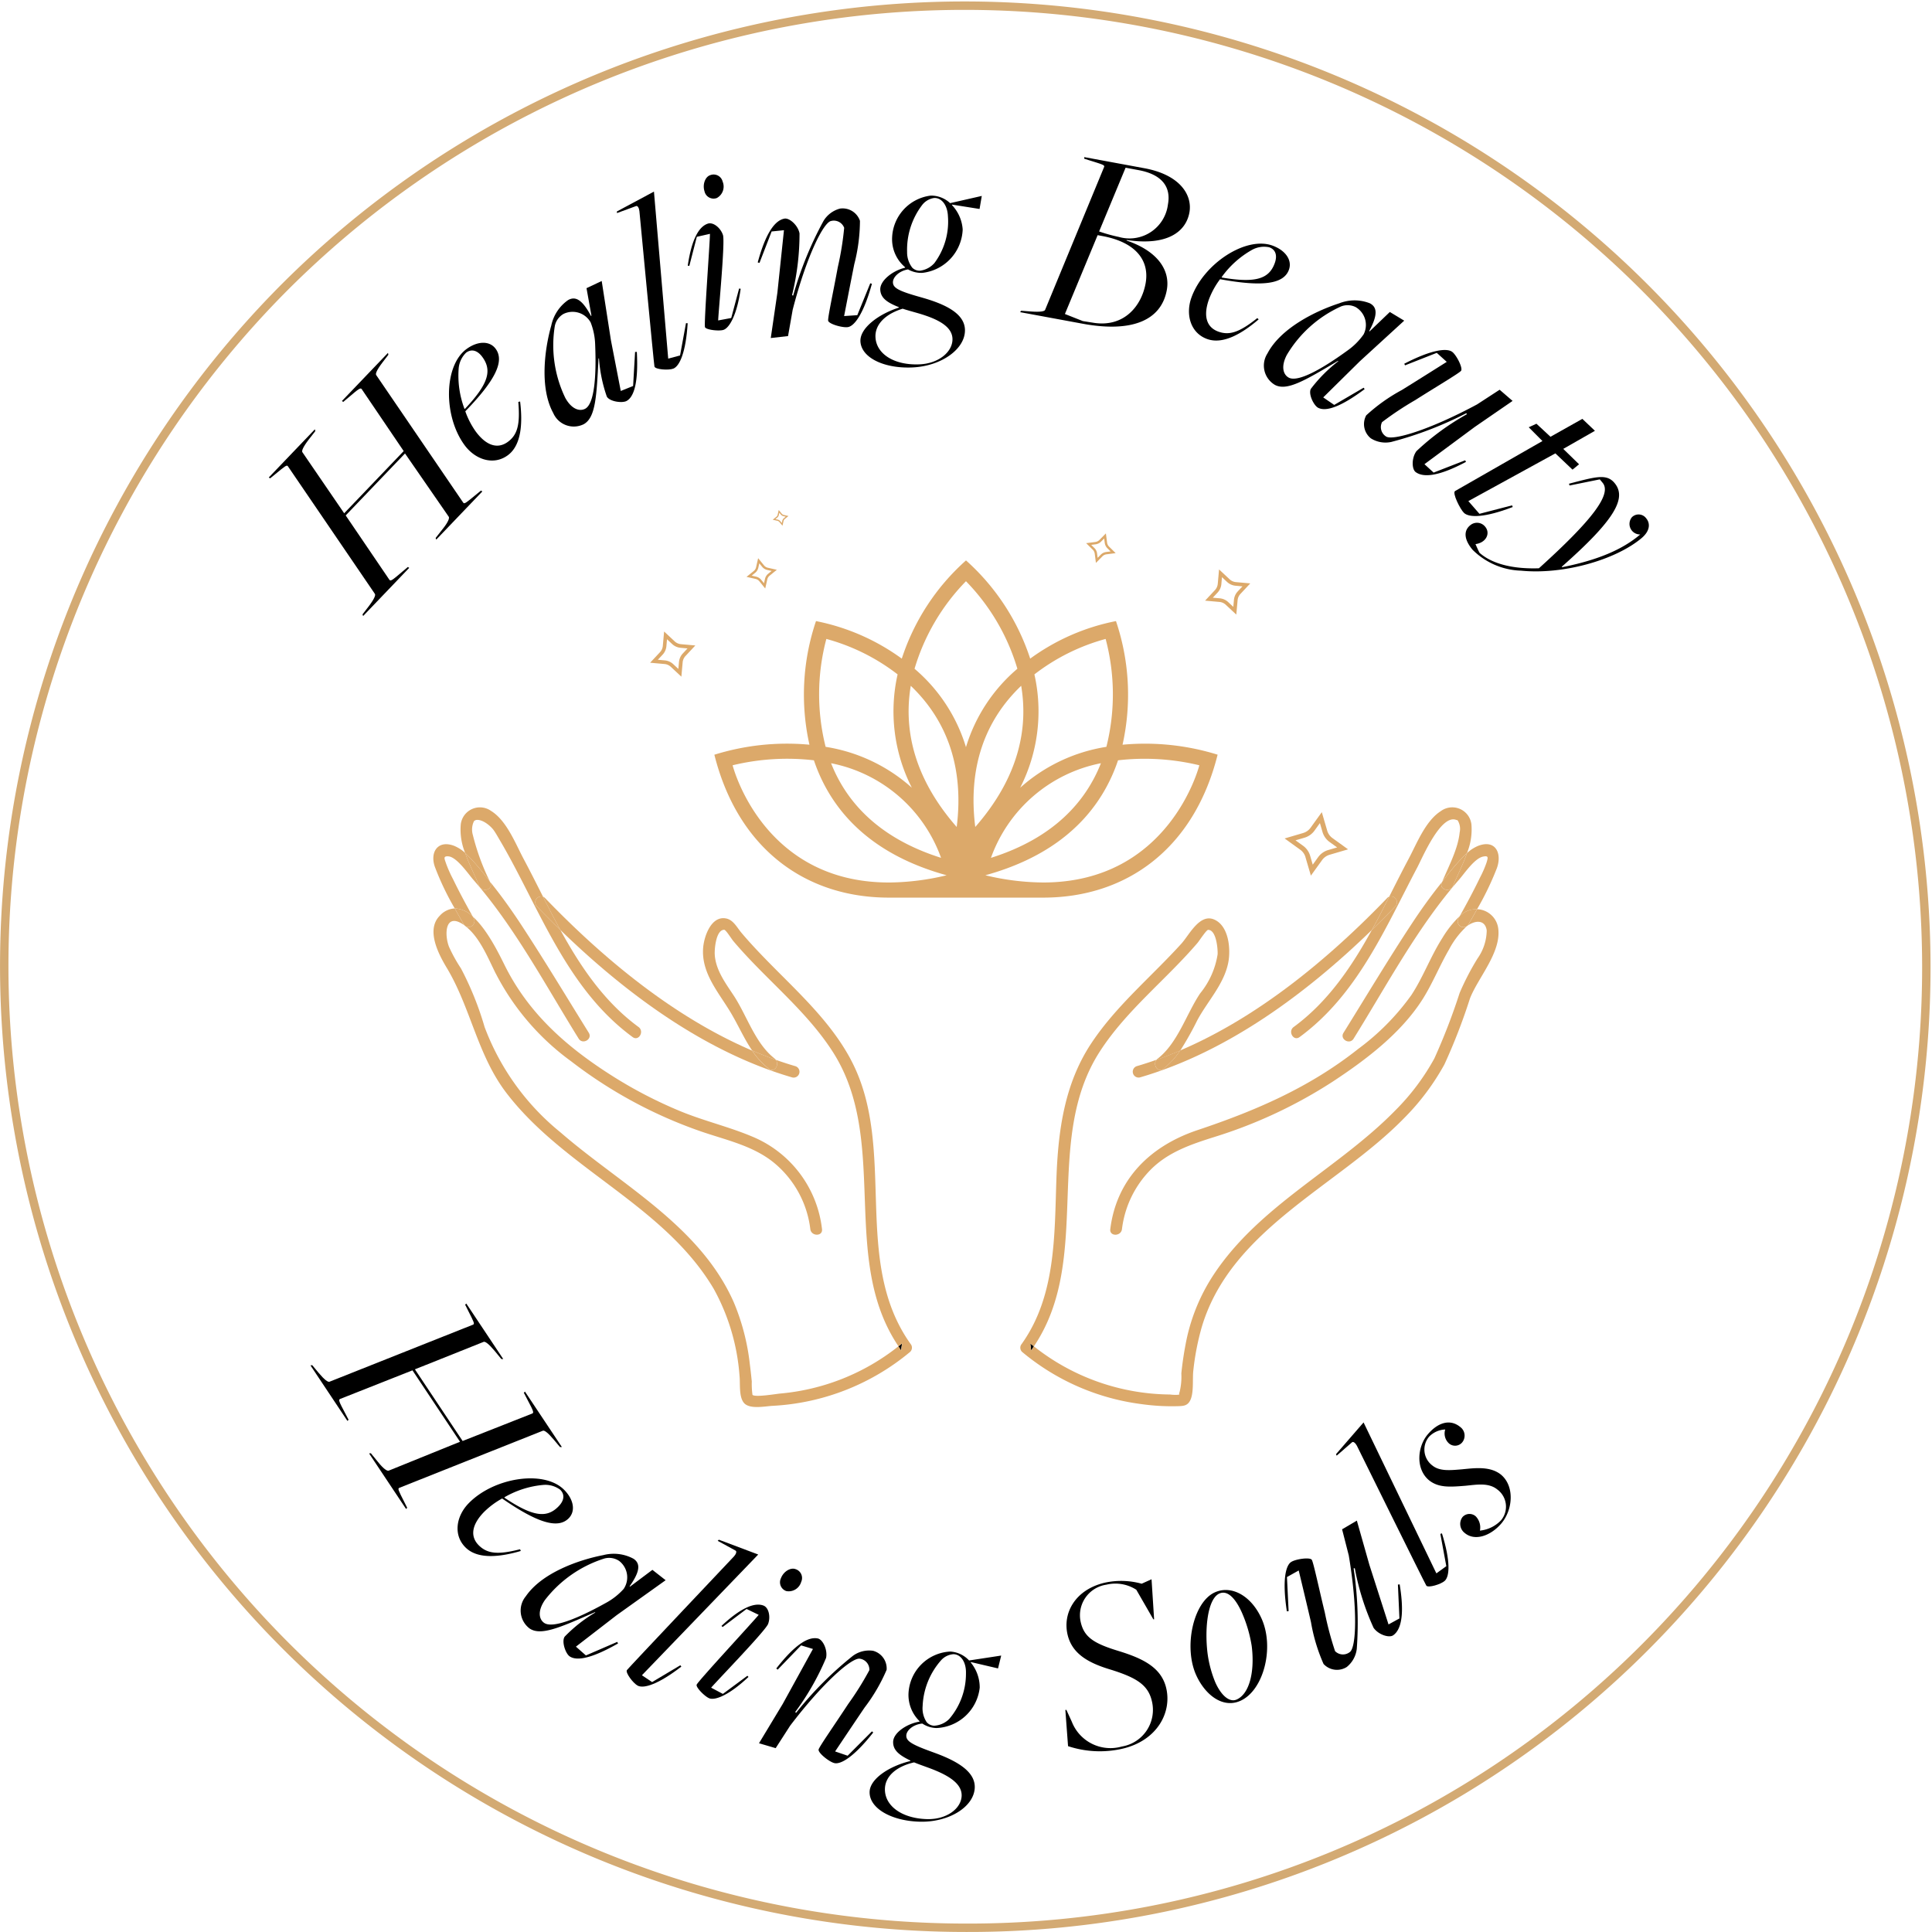 <svg xmlns="http://www.w3.org/2000/svg" width="213.366" height="213.366" viewBox="0 0 213.366 213.366"><g transform="translate(-362.852 -14276.646)"><path d="M106.684,212.9A106.219,106.219,0,0,1,31.576,31.576,106.219,106.219,0,0,1,181.792,181.792,105.527,105.527,0,0,1,106.684,212.9Z" transform="translate(362.852 14276.645)" fill="none" stroke="#d3aa73" stroke-miterlimit="10" stroke-width="0.929"/><path d="M128.478,118.039c-.612.471-1.2-.459-.755-1-.722.255-1.447.494-2.18.706a.646.646,0,0,0,.343,1.244c9.65-2.8,18.378-9.253,25.621-16.289.219-.4.437-.8.649-1.2.432-.82.848-1.649,1.267-2.477a.649.649,0,0,0-.229.157c-6.4,6.647-14.175,13.125-22.856,16.831a8.652,8.652,0,0,1-1.86,2.022" transform="translate(362.852 14276.645)" fill="#dca96a"/><path d="M113.882,149.156c.111-.154.192-.317.3-.472-.13-.107-.271-.2-.4-.31.034.261.067.521.1.782" transform="translate(362.852 14276.645)"/><path d="M161.071,101.424c.046-.081.089-.164.135-.246a11.5,11.5,0,0,0-1.92,2.422c-1.287,2.012-2.1,4.288-3.412,6.286A26.557,26.557,0,0,1,150,115.839c-5.353,4.248-11.311,6.816-17.736,8.965-5.172,1.73-8.955,5.359-9.647,10.943-.1.822,1.189.815,1.29,0a11.268,11.268,0,0,1,3.183-6.582c1.92-1.927,4.421-2.776,6.958-3.578a52.691,52.691,0,0,0,13.168-6.155c3.676-2.42,7.525-5.336,9.907-9.1,1.1-1.745,1.862-3.677,2.9-5.458a9.4,9.4,0,0,1,1.915-2.53c.822-.685,2.063-.889,2.252.408a5.484,5.484,0,0,1-1.018,3.105,28.641,28.641,0,0,0-1.971,3.8,68.554,68.554,0,0,1-2.793,7.236,25.251,25.251,0,0,1-4.285,5.71c-6.312,6.47-15.01,10.473-20.087,18.166a20.85,20.85,0,0,0-2.988,7.127,37.811,37.811,0,0,0-.584,3.775,7.005,7.005,0,0,1-.207,2.123c-.126.2.1.113-.072.236a4.268,4.268,0,0,1-.964-.023,24.51,24.51,0,0,1-15.04-5.32c-.1.156-.186.318-.3.473-.033-.261-.067-.521-.1-.782.127.109.268.2.4.309,6.557-9.727.919-22.714,7.289-32.573,2.936-4.544,7.3-7.909,10.791-11.992.167-.195.966-1.428,1.162-1.429.917-.005,1.077,2.14,1.047,2.7a9.006,9.006,0,0,1-1.932,4.319c-1.534,2.3-2.472,5.5-4.709,7.221a.638.638,0,0,0-.1.119c.881-.311,1.751-.659,2.615-1.027a35.7,35.7,0,0,0,1.876-3.335c1.127-2.107,2.957-3.983,3.429-6.389.289-1.473.069-4.077-1.585-4.761-1.593-.66-2.74,1.733-3.584,2.664-3.328,3.673-7.228,6.879-9.979,11.046-2.956,4.477-3.645,9.647-3.832,14.9-.224,6.295-.031,13.017-3.9,18.363a.645.645,0,0,0,.1.781,25.613,25.613,0,0,0,13.222,5.779,24.14,24.14,0,0,0,3.985.223c.568-.019,1.022-.025,1.329-.566.473-.832.271-2.411.382-3.358a28.222,28.222,0,0,1,.955-4.89c3.254-10.768,14.966-15.461,22.293-22.963a26.461,26.461,0,0,0,4.486-5.971,64.953,64.953,0,0,0,2.819-7.28c.882-2.275,3.436-5.042,3.128-7.687a2.446,2.446,0,0,0-2.282-2.168c-.02,0-.039,0-.059,0-.313.561-.629,1.118-.941,1.669a.645.645,0,0,1-1.114-.651" transform="translate(362.852 14276.645)" fill="#dca96a"/><path d="M128.478,118.039a8.652,8.652,0,0,0,1.86-2.022c-.864.368-1.734.716-2.615,1.027-.44.536.143,1.466.755,1" transform="translate(362.852 14276.645)" fill="#dca96a"/><path d="M159.166,89.55c-1.725,1.067-2.689,3.594-3.6,5.3-.735,1.382-1.439,2.781-2.145,4.178a.658.658,0,0,1,.683,1.07c-.841.874-1.711,1.743-2.6,2.606-2.226,4.063-4.853,7.946-8.635,10.717-.663.486-.02,1.606.651,1.114,6.383-4.677,9.434-11.974,13.013-18.759.56-1.06,2.638-6,4.348-5.2.023.011.01-.089.133.081a1.779,1.779,0,0,1,.187,1.28c-.183,1.832-1.218,3.733-1.924,5.437.123-.151.234-.311.358-.46a23.225,23.225,0,0,1,2.38-2.713,6.9,6.9,0,0,0,.489-3.125,2.129,2.129,0,0,0-3.342-1.527" transform="translate(362.852 14276.645)" fill="#dca96a"/><path d="M151.507,102.7q1.332-1.293,2.6-2.606a.658.658,0,0,0-.684-1.07c-.418.828-.834,1.657-1.266,2.478-.212.4-.431.8-.649,1.2" transform="translate(362.852 14276.645)" fill="#dca96a"/><path d="M159.229,97.5c.016-.039.036-.082.052-.121-1.158,1.43-2.236,2.925-3.251,4.459-2.651,4.009-5.119,8.144-7.658,12.225-.44.707.676,1.355,1.114.651,3.672-5.9,7.047-12.306,11.643-17.558.609-.7,1.724-2.376,2.673-2.558.6-.115.539.1.37.662a11.868,11.868,0,0,1-.719,1.65c-.7,1.45-1.458,2.87-2.246,4.272a2.561,2.561,0,0,1,1.919-.772,32.328,32.328,0,0,0,2.182-4.521c.594-1.612-.116-3.211-2.052-2.478a4.215,4.215,0,0,0-1.237.794c-.452,1.278-1.1,2.537-1.546,3.638-.309.76-1.557.425-1.244-.343" transform="translate(362.852 14276.645)" fill="#dca96a"/><path d="M161.071,101.424a.645.645,0,0,0,1.114.651c.312-.551.628-1.108.941-1.669a2.565,2.565,0,0,0-1.92.772c-.046.082-.089.165-.135.246" transform="translate(362.852 14276.645)" fill="#dca96a"/><path d="M159.639,96.915c-.124.149-.235.309-.358.46-.016.04-.036.082-.052.121-.313.769.935,1.1,1.244.343.448-1.1,1.094-2.36,1.546-3.637a23.134,23.134,0,0,0-2.38,2.713" transform="translate(362.852 14276.645)" fill="#dca96a"/><path d="M61.887,102.705c7.243,7.036,15.971,13.486,25.62,16.289a.646.646,0,0,0,.343-1.244c-.732-.212-1.458-.451-2.179-.706.441.536-.144,1.466-.755,1a8.567,8.567,0,0,1-1.853-2.019C74.38,112.314,66.6,105.834,60.2,99.186a.644.644,0,0,0-.229-.157c.418.828.835,1.656,1.267,2.477.211.4.431.8.649,1.2" transform="translate(362.852 14276.645)" fill="#dca96a"/><path d="M99.613,148.374c-.127.109-.267.205-.4.312.1.155.185.316.3.47.034-.261.067-.521.1-.782" transform="translate(362.852 14276.645)"/><path d="M54.743,107.5a27.62,27.62,0,0,0,8.335,9.711,50.531,50.531,0,0,0,14.286,7.725c2.753.955,5.728,1.563,8.05,3.427a11.227,11.227,0,0,1,4.076,7.381c.1.813,1.393.823,1.291,0a12.6,12.6,0,0,0-7.672-10.207c-2.563-1.086-5.294-1.723-7.874-2.776a49,49,0,0,1-7.91-4.126c-4.879-3.131-8.977-6.781-11.579-12.01-.594-1.193-1.915-3.952-3.528-5.393.036.063.069.127.1.189a.655.655,0,0,1-.912.869c1.57,1.208,2.482,3.5,3.333,5.21" transform="translate(362.852 14276.645)" fill="#dca96a"/><path d="M93.962,117.021c-2.344-4.4-6.172-7.741-9.592-11.281-.857-.887-1.7-1.79-2.494-2.734-.469-.556-.873-1.39-1.647-1.563-1.673-.373-2.466,1.96-2.572,3.2-.238,2.783,1.665,4.9,3.01,7.133.856,1.42,1.494,2.919,2.4,4.243.861.368,1.729.714,2.608,1.024a.677.677,0,0,0-.1-.119c-2.185-1.683-3.067-4.736-4.552-6.987-.913-1.383-2-2.832-2.09-4.553-.029-.556.131-2.7,1.048-2.7.182,0,.81,1.015.99,1.229,3.518,4.177,7.977,7.573,10.962,12.193,6.371,9.86.731,22.847,7.291,32.575.13-.107.27-.2.4-.312-.034.261-.067.521-.1.782-.111-.154-.191-.315-.3-.47A24.444,24.444,0,0,1,86.169,153.9c-.486.045-2.738.434-3.066.15a8.928,8.928,0,0,1-.077-1.477c-.063-.635-.132-1.27-.214-1.9a24.666,24.666,0,0,0-1.766-6.83c-3.737-8.486-12.472-12.992-19.164-18.8a27.279,27.279,0,0,1-8.363-11.618,34.684,34.684,0,0,0-2.61-6.474,16.712,16.712,0,0,1-1.319-2.383c-.526-1.331-.472-3.924,1.691-2.385.029.021.054.049.083.07a.636.636,0,0,1-.156-.178c-.326-.578-.658-1.162-.988-1.751a2.4,2.4,0,0,0-1.656.81c-1.538,1.553-.145,4.222.764,5.734,2.677,4.455,3.39,9.648,6.608,13.848,6.441,8.409,17.4,12.372,22.883,21.614a23.367,23.367,0,0,1,2.855,9.64c.092.847-.1,2.332.517,3,.644.686,2.291.336,3.125.289a25.8,25.8,0,0,0,15.209-5.969.645.645,0,0,0,.1-.781c-6.674-9.231-1.445-21.68-6.664-31.484" transform="translate(362.852 14276.645)" fill="#dca96a"/><path d="M84.916,118.039c.611.471,1.2-.459.755-1-.878-.31-1.746-.657-2.608-1.024a8.588,8.588,0,0,0,1.853,2.019" transform="translate(362.852 14276.645)" fill="#dca96a"/><path d="M53.755,96.915c.126.151.237.313.36.465a25.359,25.359,0,0,1-1.892-5.157,2.12,2.12,0,0,1,.124-1.536.86.86,0,0,1,.153-.112.635.635,0,0,0-.076.013c.107-.039.106-.033.076-.013.726-.188,1.712.658,2.048,1.145.235.339.437.709.647,1.064.581.982,1.129,1.984,1.662,2.994,3.579,6.784,6.631,14.082,13.013,18.758.671.491,1.315-.628.651-1.114-3.782-2.771-6.408-6.654-8.634-10.717q-1.332-1.293-2.6-2.606a.658.658,0,0,1,.683-1.07c-.707-1.4-1.411-2.8-2.145-4.178-.911-1.713-1.873-4.233-3.6-5.3a2.129,2.129,0,0,0-3.342,1.527,6.824,6.824,0,0,0,.486,3.118,23.064,23.064,0,0,1,2.383,2.72" transform="translate(362.852 14276.645)" fill="#dca96a"/><path d="M52.424,90.588a.637.637,0,0,1,.076-.013c.03-.021.031-.026-.076.013" transform="translate(362.852 14276.645)"/><path d="M59.288,100.1c.842.874,1.712,1.744,2.6,2.606-.218-.4-.437-.8-.649-1.2-.432-.821-.848-1.65-1.267-2.478a.658.658,0,0,0-.683,1.07" transform="translate(362.852 14276.645)" fill="#dca96a"/><path d="M52.219,101.235c-.766-1.361-1.507-2.739-2.187-4.144a13.759,13.759,0,0,1-.76-1.7c-.17-.523-.386-.864.248-.816.929.07,2.194,1.944,2.746,2.575,4.595,5.251,7.97,11.655,11.642,17.558.438.7,1.555.056,1.115-.652-2.487-4-4.911-8.041-7.495-11.975-1.064-1.619-2.193-3.2-3.412-4.7.015.038.034.077.049.116.314.769-.935,1.1-1.244.342-.445-1.095-1.1-2.361-1.549-3.644a4.194,4.194,0,0,0-1.234-.788c-1.794-.673-2.681.719-2.11,2.33a30.292,30.292,0,0,0,2.193,4.588,2.989,2.989,0,0,1,2,.91" transform="translate(362.852 14276.645)" fill="#dca96a"/><path d="M51.411,102.293c-.016-.012-.031-.027-.047-.039a.573.573,0,0,0,.047.039" transform="translate(362.852 14276.645)"/><path d="M51.364,102.254c.016.012.031.027.047.039a.656.656,0,0,0,.912-.869c-.036-.063-.069-.127-.1-.189a2.99,2.99,0,0,0-2-.91c.33.589.662,1.173.989,1.75a.637.637,0,0,0,.155.179" transform="translate(362.852 14276.645)" fill="#dca96a"/><path d="M54.165,97.5c-.015-.038-.034-.078-.05-.116-.123-.153-.234-.315-.36-.465a22.984,22.984,0,0,0-2.384-2.72c.455,1.282,1.1,2.548,1.55,3.644.309.759,1.557.427,1.244-.343" transform="translate(362.852 14276.645)" fill="#dca96a"/><path d="M134.471,83.346a27.021,27.021,0,0,0-10.5-1.1,25.377,25.377,0,0,0-.725-13.653,23.813,23.813,0,0,0-9.474,4.146,24.9,24.9,0,0,0-7.089-10.847,24.774,24.774,0,0,0-7.092,10.847,23.947,23.947,0,0,0-9.474-4.146,25.377,25.377,0,0,0-.724,13.652,26.9,26.9,0,0,0-10.5,1.106C81.488,93.7,88.928,99.132,98.158,99.132H115.21c9.226,0,16.667-5.429,19.261-15.786m-20.233-8.867a22.484,22.484,0,0,1,7.866-3.915,23.808,23.808,0,0,1,.083,11.916A18.587,18.587,0,0,0,112.665,87a18.579,18.579,0,0,0,1.573-12.518m7.345,9.811c-1.648,4.173-5.144,8.239-12.145,10.448A16.225,16.225,0,0,1,121.583,84.29M91.263,70.564a22.476,22.476,0,0,1,7.866,3.915A18.562,18.562,0,0,0,100.7,86.994a18.6,18.6,0,0,0-9.52-4.514,23.794,23.794,0,0,1,.081-11.916m12.666,24.174c-7-2.211-10.5-6.276-12.144-10.448a16.224,16.224,0,0,1,12.144,10.448m-5.771,2.723c-14.007,0-17.248-12.944-17.248-12.944a25.6,25.6,0,0,1,8.979-.549,18.57,18.57,0,0,0,1.322,3.026c2.569,4.676,7.038,7.924,13.282,9.655l.053.014a27.852,27.852,0,0,1-6.388.8m7.5-6.131c-4.955-5.662-5.828-11.1-5.072-15.591,3.975,3.794,5.9,8.987,5.072,15.591M101,73.857a23.3,23.3,0,0,1,5.68-9.667,23.3,23.3,0,0,1,5.677,9.667,18.317,18.317,0,0,0-5.677,8.658A18.343,18.343,0,0,0,101,73.857m11.777,1.882c.756,4.5-.117,9.929-5.072,15.591-.828-6.594,1.09-11.788,5.072-15.591m-3.906,20.91c6.245-1.731,10.713-4.979,13.28-9.655a18.482,18.482,0,0,0,1.322-3.026,25.657,25.657,0,0,1,8.978.549s-3.24,12.944-17.246,12.944a27.853,27.853,0,0,1-6.389-.8Z" transform="translate(362.852 14276.645)" fill="#dca96a"/><path d="M144.171,94.663l.6,2.041,1.243-1.724a1.558,1.558,0,0,1,.822-.58l2.041-.6-1.724-1.244a1.552,1.552,0,0,1-.58-.821l-.595-2.041-1.244,1.724a1.558,1.558,0,0,1-.822.58l-2.04.6,1.723,1.244a1.548,1.548,0,0,1,.581.821m-.114-2.147a2.092,2.092,0,0,0,1.106-.78l.6-.836.288.989a2.086,2.086,0,0,0,.781,1.1l.835.6-.989.289a2.1,2.1,0,0,0-1.106.78l-.6.836-.289-.989a2.086,2.086,0,0,0-.78-1.1l-.836-.6Z" transform="translate(362.852 14276.645)" fill="#dca96a"/><path d="M74.082,73.642l1.167,1.091.143-1.591a1.167,1.167,0,0,1,.309-.69l1.09-1.167L75.2,71.142a1.172,1.172,0,0,1-.69-.309l-1.167-1.09L73.2,71.334a1.165,1.165,0,0,1-.308.69L71.8,73.191l1.591.143a1.159,1.159,0,0,1,.689.308m-.9-1.344a1.569,1.569,0,0,0,.415-.928l.069-.771.566.528a1.566,1.566,0,0,0,.928.415l.771.07-.528.565a1.572,1.572,0,0,0-.415.929l-.07.771-.565-.529a1.575,1.575,0,0,0-.929-.415l-.771-.069Z" transform="translate(362.852 14276.645)" fill="#dca96a"/><path d="M135.368,66.787l1.167,1.09.144-1.59a1.16,1.16,0,0,1,.308-.69l1.091-1.167-1.591-.143a1.167,1.167,0,0,1-.69-.309l-1.167-1.09-.143,1.591a1.172,1.172,0,0,1-.309.69l-1.09,1.167,1.591.143a1.159,1.159,0,0,1,.689.308m-.9-1.344a1.569,1.569,0,0,0,.415-.928l.069-.771.566.528a1.569,1.569,0,0,0,.929.415l.771.07-.529.565a1.575,1.575,0,0,0-.415.929l-.069.771-.566-.529a1.575,1.575,0,0,0-.928-.415l-.771-.069Z" transform="translate(362.852 14276.645)" fill="#dca96a"/><path d="M83.858,64.193l.652.8.227-1a.75.75,0,0,1,.256-.414l.8-.652-1-.227a.754.754,0,0,1-.414-.255l-.651-.8-.227,1a.756.756,0,0,1-.256.414l-.8.651,1,.227a.756.756,0,0,1,.414.256m-.457-.934a1.01,1.01,0,0,0,.344-.557l.11-.486.316.385a1.013,1.013,0,0,0,.557.345l.486.11-.385.315a1.02,1.02,0,0,0-.345.557l-.11.487-.315-.386a1.013,1.013,0,0,0-.557-.344l-.487-.11Z" transform="translate(362.852 14276.645)" fill="#dca96a"/><path d="M120.9,61.147l.132,1.019.723-.731a.758.758,0,0,1,.436-.216l1.02-.131-.731-.724a.75.75,0,0,1-.216-.436l-.132-1.02-.723.731a.752.752,0,0,1-.436.216l-1.02.132.731.723a.758.758,0,0,1,.216.437m.106-1.035a1.019,1.019,0,0,0,.587-.29l.35-.355.064.494a1.012,1.012,0,0,0,.291.587l.354.351-.494.064a1.016,1.016,0,0,0-.587.29l-.351.354-.064-.494a1,1,0,0,0-.29-.586l-.354-.351Z" transform="translate(362.852 14276.645)" fill="#dca96a"/><path d="M86.076,57.649l.338.413.118-.52a.4.4,0,0,1,.132-.215l.413-.338-.52-.118a.394.394,0,0,1-.215-.132L86,56.327l-.117.52a.391.391,0,0,1-.133.214l-.412.338.519.117a.4.4,0,0,1,.215.133m-.237-.484a.525.525,0,0,0,.179-.289l.057-.252.163.2a.534.534,0,0,0,.289.179l.252.057-.2.163a.523.523,0,0,0-.178.289l-.057.252-.164-.2a.517.517,0,0,0-.289-.178l-.252-.057Z" transform="translate(362.852 14276.645)" fill="#dca96a"/><path d="M-.58,0H6.786L6.757-.174,5.945-.261c-1.508-.145-1.653-.2-1.624-.406l1.8-8.41H15.6L13.891-.754c-.029.174-.464.377-1.508.464l-1.189.116L11.107,0h7.366l-.029-.174-.7-.087c-1.479-.174-1.653-.2-1.624-.406l3.538-16.7c.029-.174.464-.348,1.508-.464l1.044-.116.116-.174H14.964l.029.174.812.087c1.479.145,1.653.2,1.624.406l-1.74,8.091H6.177l1.682-8c.029-.174.464-.348,1.508-.464l1.16-.116.116-.174H3.277l.029.174.7.087c1.479.174,1.653.2,1.624.406L2.088-.754C2.059-.58,1.624-.406.58-.29L-.493-.174Z" transform="matrix(0.554, 0.832, -0.832, 0.554, 397.461, 14427.92)"/><path d="M3.483.324C5.4.324,6.966-1.647,8.1-3.645l-.189-.081C6.615-1.62,5.7-.864,4.374-.864c-1.431,0-2.187-1.107-2.187-3.024a9.007,9.007,0,0,1,.4-2.484c4.536-.756,6.8-1.809,6.8-3.564,0-1.134-1.107-1.89-2.619-1.89C3.645-11.826.3-7.371.3-3.4.3-1.431,1.512.324,3.483.324ZM2.727-6.615l-.054-.027a10.4,10.4,0,0,1,2.133-3.969,2.746,2.746,0,0,1,1.7-.918c.81,0,1.161.621,1.161,1.431C7.668-8.235,6.453-7.29,2.727-6.615Z" transform="translate(412.014 14444.912) rotate(44.106)"/><path d="M8.033.348c.957,0,2.146-1.189,3.6-4.205l-.174-.087-2,3.19L8-.928l1.74-5.423,2.262-6.235L10.15-12.7,9.164-9.773H9.106c.029-2.146-.493-2.755-1.363-2.755a4.592,4.592,0,0,0-2.987,1.566C2.842-9.019.29-5.539.29-2.378A2.472,2.472,0,0,0,2.639.319c1.508,0,2.726-2,4.93-5.568h.058A16.129,16.129,0,0,0,6.351-1.131C6.351-.493,7.482.348,8.033.348ZM3.625-1.1c-.7,0-1.363-.667-1.363-2.117A13.37,13.37,0,0,1,5.075-10.73a1.992,1.992,0,0,1,1.479-.7A2.284,2.284,0,0,1,8.729-9.164a7.286,7.286,0,0,1-.754,2.407C6.351-3.48,4.727-1.1,3.625-1.1Z" transform="matrix(0.824, 0.567, -0.567, 0.824, 419.338, 14454.727)"/><path d="M1.848.336C2.6.336,3.808-.812,5.208-3.7L5.04-3.78,3.08-.728,1.736-.9,7.28-18.564l-4.62.476L2.6-17.92l2.24.084c.2,0,.224.336.14.644C4.984-17.192,0-.812,0-.672-.056-.336,1.288.336,1.848.336Z" transform="translate(431.789 14461.688) rotate(26.502)"/><path d="M6.032-13.78A1.437,1.437,0,0,0,7.2-15.314,1.023,1.023,0,0,0,6.11-16.406c-.572,0-1.144.7-1.144,1.508A1.024,1.024,0,0,0,6.032-13.78ZM2.288.312c.676,0,1.9-1.066,3.2-3.744L5.33-3.51,3.51-.676,2.054-.858c.364-1.014,3.38-8.008,3.38-8.814,0-.832-.572-1.716-1.2-1.716C3.2-11.388,2-10.3.7-7.644l.156.078,1.768-2.808,1.482.13C3.77-9.23.442-1.014.442-.6.442-.286,1.768.312,2.288.312Z" transform="translate(439.164 14463.102) rotate(20.808)"/><path d="M8.99.348c.754,0,2-1.189,3.48-4.205L12.3-3.944,10.237-.754,8.787-.928s1.479-3.712,2.175-5.423a19.4,19.4,0,0,0,1.508-4.582,2.018,2.018,0,0,0-1.914-1.74A3.023,3.023,0,0,0,8.5-11.658,39.49,39.49,0,0,0,3.683-4.205l-.116-.058a28.5,28.5,0,0,0,2.088-6.554c0-.928-.783-1.914-1.334-1.914-1.1,0-2.349,1.218-3.8,4.2L.7-8.439,2.668-11.6l1.363.116-2,6.641L.377-.058,2.291.087,3.335-2.668c2.581-5.481,5.133-8.845,6-8.845A1.221,1.221,0,0,1,10.614-10.5,33.337,33.337,0,0,1,9.106-6.351C8.178-3.944,6.96-1.073,6.96-.754,6.96-.377,8.41.348,8.99.348Z" transform="translate(446.293 14469.145) rotate(12.044)"/><path d="M2.912,6.636C6.16,6.636,8.9,4.816,8.9,2.688,8.9.98,7-.112,4.536-.952l-.5-.168c-2.3-.756-2.856-1.12-2.856-1.708S1.932-4.088,2.912-4.2a2.937,2.937,0,0,0,1.568.448A5.015,5.015,0,0,0,9.128-8.344a4.338,4.338,0,0,0-1.064-2.744v-.056l3.024.616.308-1.428-3.528.644a3.077,3.077,0,0,0-2.1-.924A4.86,4.86,0,0,0,1.288-7.5,4.042,4.042,0,0,0,2.6-4.452L2.576-4.4C1.232-4.144-.252-3.108-.252-2.1c0,.924.7,1.456,1.96,2.016v.056C-.56.588-2.688,2.044-2.688,3.5-2.688,5.292-.252,6.636,2.912,6.636ZM4.2-4a1.16,1.16,0,0,1-.812-.364,2.756,2.756,0,0,1-.5-1.764,8.148,8.148,0,0,1,1.876-5.1,2.029,2.029,0,0,1,1.372-.728c.812,0,1.428.84,1.428,2.072a7.68,7.68,0,0,1-1.708,5.1A2.543,2.543,0,0,1,4.2-4ZM3.724,6.328c-2.828,0-4.732-1.372-4.732-3.22,0-1.372,1.176-2.492,3.136-3C2.576.28,3.192.476,3.78.672c1.988.672,3.7,1.54,3.7,2.968S5.88,6.328,3.724,6.328Z" transform="matrix(1, 0.029, -0.029, 1, 461.68, 14471.109)"/><path transform="translate(473.6 14467.245) rotate(-5.158)"/><path d="M6.048.364c3.92,0,6.216-2.632,6.216-5.4,0-2.324-1.736-3.752-4.088-5.152-2.492-1.456-3.388-2.38-3.388-4.06a3.412,3.412,0,0,1,3.724-3.416,4.259,4.259,0,0,1,3.08,1.316l1.064,3.612.084.028L13.5-17.08l-1.176.224A8.458,8.458,0,0,0,8.344-17.92c-3.3,0-5.292,2.156-5.292,4.648,0,2.212,1.6,3.612,3.78,4.872C9.3-6.916,10.388-5.852,10.388-4.032A4.1,4.1,0,0,1,5.992.112,4.576,4.576,0,0,1,1.26-3.836L.98-5.264H.868L.224-1.316A11.159,11.159,0,0,0,6.048.364Z" transform="translate(480.895 14470.819) rotate(-13.523)"/><path d="M3.807.3C6.615.3,9.666-3.51,9.666-7.02c0-2.754-1.485-4.752-3.51-4.752C3.537-11.772.513-7.7.513-4.293.513-1.917,1.647.3,3.807.3ZM3.483,0C2.646,0,2.106-1.026,2.106-2.673a12.766,12.766,0,0,1,.567-3.375c.837-2.619,2.484-5.4,3.888-5.4.891,0,1.4,1,1.4,2.916A14.914,14.914,0,0,1,7.425-4.7C6.615-2.079,5.076,0,3.483,0Z" transform="matrix(0.911, -0.413, 0.413, 0.911, 496.264, 14465.772)"/><path d="M8.816.377c1.1,0,2.378-1.218,3.8-4.205l-.174-.087-2,3.161L9.077-.9l2.03-6.612L12.76-12.3l-1.885-.145L9.831-9.657C7.25-4.205,4.7-.841,3.828-.841A1.221,1.221,0,0,1,2.552-1.856,35.136,35.136,0,0,1,4.06-6c.928-2.407,2.146-5.278,2.146-5.6,0-.377-1.45-1.1-2.03-1.1-.754,0-2,1.189-3.48,4.2L.87-8.41l2-3.19,1.479.145S2.9-7.743,2.2-6A19.4,19.4,0,0,0,.7-1.421,2.018,2.018,0,0,0,2.61.319,3.023,3.023,0,0,0,4.669-.7,40.175,40.175,0,0,0,9.454-8.178l.116.058A28,28,0,0,0,7.511-1.537C7.511-.609,8.265.377,8.816.377Z" transform="matrix(0.821, -0.572, 0.572, 0.821, 509.26, 14461.977)"/><path d="M1.848.336C2.6.336,3.808-.812,5.208-3.7L5.04-3.78,3.08-.728,1.736-.9,7.28-18.564l-4.62.476L2.6-17.92l2.24.084c.2,0,.224.336.14.644C4.984-17.192,0-.812,0-.672-.056-.336,1.288.336,1.848.336Z" transform="matrix(0.729, -0.684, 0.684, 0.729, 520.832, 14452.248)"/><path d="M3.164.336c1.96,0,4.088-1.512,4.088-3.5C7.224-4.732,5.88-5.908,4.9-6.86,4-7.756,3.136-8.568,3.108-9.6A2.2,2.2,0,0,1,5.32-11.956a2.633,2.633,0,0,1,1.736.84,1.477,1.477,0,0,0-.9,1.26A1.025,1.025,0,0,0,7.168-8.764a1.186,1.186,0,0,0,1.176-1.26c-.028-1.512-1.288-2.212-2.94-2.212-1.792,0-3.78,1.428-3.78,3.36.028,1.372.924,2.268,2.156,3.5.9.868,1.932,1.708,1.96,2.94A2.354,2.354,0,0,1,3.416.084,3.752,3.752,0,0,1,1.036-.952a1.771,1.771,0,0,0,.9-1.372A1.034,1.034,0,0,0,.924-3.388,1.255,1.255,0,0,0-.252-2.072C-.252-.588,1.4.336,3.164.336Z" transform="matrix(0.648, -0.761, 0.761, 0.648, 526.346, 14447.089)"/><path d="M-.58,0H6.786L6.757-.174,5.945-.261c-1.508-.145-1.653-.2-1.624-.406l1.8-8.41H15.6L13.891-.754c-.029.174-.464.377-1.508.464l-1.189.116L11.107,0h7.366l-.029-.174-.7-.087c-1.479-.174-1.653-.2-1.624-.406l3.538-16.7c.029-.174.464-.348,1.508-.464l1.044-.116.116-.174H14.964l.029.174.812.087c1.479.145,1.653.2,1.624.406l-1.74,8.091H6.177l1.682-8c.029-.174.464-.348,1.508-.464l1.16-.116.116-.174H3.277l.029.174.7.087c1.479.174,1.653.2,1.624.406L2.088-.754C2.059-.58,1.624-.406.58-.29L-.493-.174Z" transform="matrix(0.691, -0.722, 0.722, 0.691, 403.354, 14344.26)"/><path d="M3.483.324C5.4.324,6.966-1.647,8.1-3.645l-.189-.081C6.615-1.62,5.7-.864,4.374-.864c-1.431,0-2.187-1.107-2.187-3.024a9.007,9.007,0,0,1,.4-2.484c4.536-.756,6.8-1.809,6.8-3.564,0-1.134-1.107-1.89-2.619-1.89C3.645-11.826.3-7.371.3-3.4.3-1.431,1.512.324,3.483.324ZM2.727-6.615l-.054-.027a10.4,10.4,0,0,1,2.133-3.969,2.746,2.746,0,0,1,1.7-.918c.81,0,1.161.621,1.161,1.431C7.668-8.235,6.453-7.29,2.727-6.615Z" transform="matrix(0.804, -0.594, 0.594, 0.804, 415.945, 14328.729)"/><path d="M8.033.348c.957,0,2.146-1.189,3.6-4.205l-.174-.087-2,3.19L8-.928l1.74-5.423,2.262-6.235L10.15-12.7,9.164-9.773H9.106c.029-2.146-.493-2.755-1.363-2.755a4.592,4.592,0,0,0-2.987,1.566C2.842-9.019.29-5.539.29-2.378A2.472,2.472,0,0,0,2.639.319c1.508,0,2.726-2,4.93-5.568h.058A16.129,16.129,0,0,0,6.351-1.131C6.351-.493,7.482.348,8.033.348ZM3.625-1.1c-.7,0-1.363-.667-1.363-2.117A13.37,13.37,0,0,1,5.075-10.73a1.992,1.992,0,0,1,1.479-.7A2.284,2.284,0,0,1,8.729-9.164a7.286,7.286,0,0,1-.754,2.407C6.351-3.48,4.727-1.1,3.625-1.1Z" transform="translate(424.844 14324.489) rotate(-28.782)"/><path d="M1.848.336C2.6.336,3.808-.812,5.208-3.7L5.04-3.78,3.08-.728,1.736-.9,7.28-18.564l-4.62.476L2.6-17.92l2.24.084c.2,0,.224.336.14.644C4.984-17.192,0-.812,0-.672-.056-.336,1.288.336,1.848.336Z" transform="translate(435.383 14317.744) rotate(-22.303)"/><path d="M6.032-13.78A1.437,1.437,0,0,0,7.2-15.314,1.023,1.023,0,0,0,6.11-16.406c-.572,0-1.144.7-1.144,1.508A1.024,1.024,0,0,0,6.032-13.78ZM2.288.312c.676,0,1.9-1.066,3.2-3.744L5.33-3.51,3.51-.676,2.054-.858c.364-1.014,3.38-8.008,3.38-8.814,0-.832-.572-1.716-1.2-1.716C3.2-11.388,2-10.3.7-7.644l.156.078,1.768-2.808,1.482.13C3.77-9.23.442-1.014.442-.6.442-.286,1.768.312,2.288.312Z" transform="translate(440.471 14313.479) rotate(-17.756)"/><path d="M8.99.348c.754,0,2-1.189,3.48-4.205L12.3-3.944,10.237-.754,8.787-.928s1.479-3.712,2.175-5.423a19.4,19.4,0,0,0,1.508-4.582,2.018,2.018,0,0,0-1.914-1.74A3.023,3.023,0,0,0,8.5-11.658,39.49,39.49,0,0,0,3.683-4.205l-.116-.058a28.5,28.5,0,0,0,2.088-6.554c0-.928-.783-1.914-1.334-1.914-1.1,0-2.349,1.218-3.8,4.2L.7-8.439,2.668-11.6l1.363.116-2,6.641L.377-.058,2.291.087,3.335-2.668c2.581-5.481,5.133-8.845,6-8.845A1.221,1.221,0,0,1,10.614-10.5,33.337,33.337,0,0,1,9.106-6.351C8.178-3.944,6.96-1.073,6.96-.754,6.96-.377,8.41.348,8.99.348Z" transform="translate(447.615 14314.104) rotate(-10.763)"/><path d="M2.912,6.636C6.16,6.636,8.9,4.816,8.9,2.688,8.9.98,7-.112,4.536-.952l-.5-.168c-2.3-.756-2.856-1.12-2.856-1.708S1.932-4.088,2.912-4.2a2.937,2.937,0,0,0,1.568.448A5.015,5.015,0,0,0,9.128-8.344a4.338,4.338,0,0,0-1.064-2.744v-.056l3.024.616.308-1.428-3.528.644a3.077,3.077,0,0,0-2.1-.924A4.86,4.86,0,0,0,1.288-7.5,4.042,4.042,0,0,0,2.6-4.452L2.576-4.4C1.232-4.144-.252-3.108-.252-2.1c0,.924.7,1.456,1.96,2.016v.056C-.56.588-2.688,2.044-2.688,3.5-2.688,5.292-.252,6.636,2.912,6.636ZM4.2-4a1.16,1.16,0,0,1-.812-.364,2.756,2.756,0,0,1-.5-1.764,8.148,8.148,0,0,1,1.876-5.1,2.029,2.029,0,0,1,1.372-.728c.812,0,1.428.84,1.428,2.072a7.68,7.68,0,0,1-1.708,5.1A2.543,2.543,0,0,1,4.2-4ZM3.724,6.328c-2.828,0-4.732-1.372-4.732-3.22,0-1.372,1.176-2.492,3.136-3C2.576.28,3.192.476,3.78.672c1.988.672,3.7,1.54,3.7,2.968S5.88,6.328,3.724,6.328Z" transform="translate(460.41 14310.722) rotate(-2.479)"/><path transform="translate(471.381 14306.383) rotate(2.98)"/><path d="M-.58,0H6.438c5.51,0,8.468-1.914,8.468-5.336,0-2.146-1.653-4.031-5.365-4.582v-.058c4.5-.145,6.264-2.059,6.264-4.234,0-1.943-1.74-3.915-5.771-3.915H3.277l.029.174.7.087c1.479.174,1.653.2,1.624.406L2.088-.754C2.059-.58,1.624-.406.58-.29L-.493-.174ZM6.409-.29,4.321-.7,6.293-9.918h.522c3.886,0,5.655,1.8,5.655,4.292,0,2.552-1.479,5.249-4.93,5.307Zm2.233-9.86a17.585,17.585,0,0,1-2.262-.2l1.595-7.453h1.45c2.7,0,3.886,1.218,3.886,3.132A4.276,4.276,0,0,1,8.642-10.15Z" transform="translate(476.082 14311.226) rotate(10.469)"/><path d="M3.483.324C5.4.324,6.966-1.647,8.1-3.645l-.189-.081C6.615-1.62,5.7-.864,4.374-.864c-1.431,0-2.187-1.107-2.187-3.024a9.007,9.007,0,0,1,.4-2.484c4.536-.756,6.8-1.809,6.8-3.564,0-1.134-1.107-1.89-2.619-1.89C3.645-11.826.3-7.371.3-3.4.3-1.431,1.512.324,3.483.324ZM2.727-6.615l-.054-.027a10.4,10.4,0,0,1,2.133-3.969,2.746,2.746,0,0,1,1.7-.918c.81,0,1.161.621,1.161,1.431C7.668-8.235,6.453-7.29,2.727-6.615Z" transform="matrix(0.941, 0.339, -0.339, 0.941, 492.998, 14312.6)"/><path d="M8.033.348c.957,0,2.146-1.189,3.6-4.205l-.174-.087-2,3.19L8-.928l1.74-5.423,2.262-6.235L10.15-12.7,9.164-9.773H9.106c.029-2.146-.493-2.755-1.363-2.755a4.592,4.592,0,0,0-2.987,1.566C2.842-9.019.29-5.539.29-2.378A2.472,2.472,0,0,0,2.639.319c1.508,0,2.726-2,4.93-5.568h.058A16.129,16.129,0,0,0,6.351-1.131C6.351-.493,7.482.348,8.033.348ZM3.625-1.1c-.7,0-1.363-.667-1.363-2.117A13.37,13.37,0,0,1,5.075-10.73a1.992,1.992,0,0,1,1.479-.7A2.284,2.284,0,0,1,8.729-9.164a7.286,7.286,0,0,1-.754,2.407C6.351-3.48,4.727-1.1,3.625-1.1Z" transform="matrix(0.886, 0.463, -0.463, 0.886, 501.469, 14317.653)"/><path d="M8.816.377c1.1,0,2.378-1.218,3.8-4.205l-.174-.087-2,3.161L9.077-.9l2.03-6.612L12.76-12.3l-1.885-.145L9.831-9.657C7.25-4.205,4.7-.841,3.828-.841A1.221,1.221,0,0,1,2.552-1.856,35.136,35.136,0,0,1,4.06-6c.928-2.407,2.146-5.278,2.146-5.6,0-.377-1.45-1.1-2.03-1.1-.754,0-2,1.189-3.48,4.2L.87-8.41l2-3.19,1.479.145S2.9-7.743,2.2-6A19.4,19.4,0,0,0,.7-1.421,2.018,2.018,0,0,0,2.61.319,3.023,3.023,0,0,0,4.669-.7,40.175,40.175,0,0,0,9.454-8.178l.116.058A28,28,0,0,0,7.511-1.537C7.511-.609,8.265.377,8.816.377Z" transform="translate(512.328 14323.244) rotate(36.424)"/><path d="M2.726.348c.783,0,2.03-1.189,3.451-4.176L6-3.915,4.031-.754,2.175-.928,5.51-11.368H8.12l.116-.928L5.8-12.325l1.16-3.857H5.046L3.857-12.325,1.74-12.3l-.348.87,2.146.058L.348-.725C.232-.348,2.146.348,2.726.348Z" transform="matrix(0.725, 0.689, -0.689, 0.725, 522.797, 14331.16)"/><path d="M-.729,4.914A7.92,7.92,0,0,0,4.482,2.268c3.267-3.213,5.751-8.667,5.751-12.5,0-1.242-.621-1.809-1.35-1.809a1.041,1.041,0,0,0-1.107,1.134,1.164,1.164,0,0,0,2.052.513C9.855-7.8,8.991-4.968,7.074-1.431c-.027-.027-.054-.054-.054,0C6.8-9.288,5.805-11.853,3.645-11.853c-1.377,0-1.863,1.161-3.159,3.915l.189.081,1.62-3h.486c1.593,0,2.43,3.348,2.754,11.448C3.942,2.646,2,4.239.027,4.536-.162,4.509-1,4.266-1,4.266c.648-1.026.135-2.052-.783-2.052A1.153,1.153,0,0,0-2.97,3.348C-3,4.32-2.241,4.914-.729,4.914Z" transform="translate(529.719 14334.774) rotate(50.201)"/></g></svg>